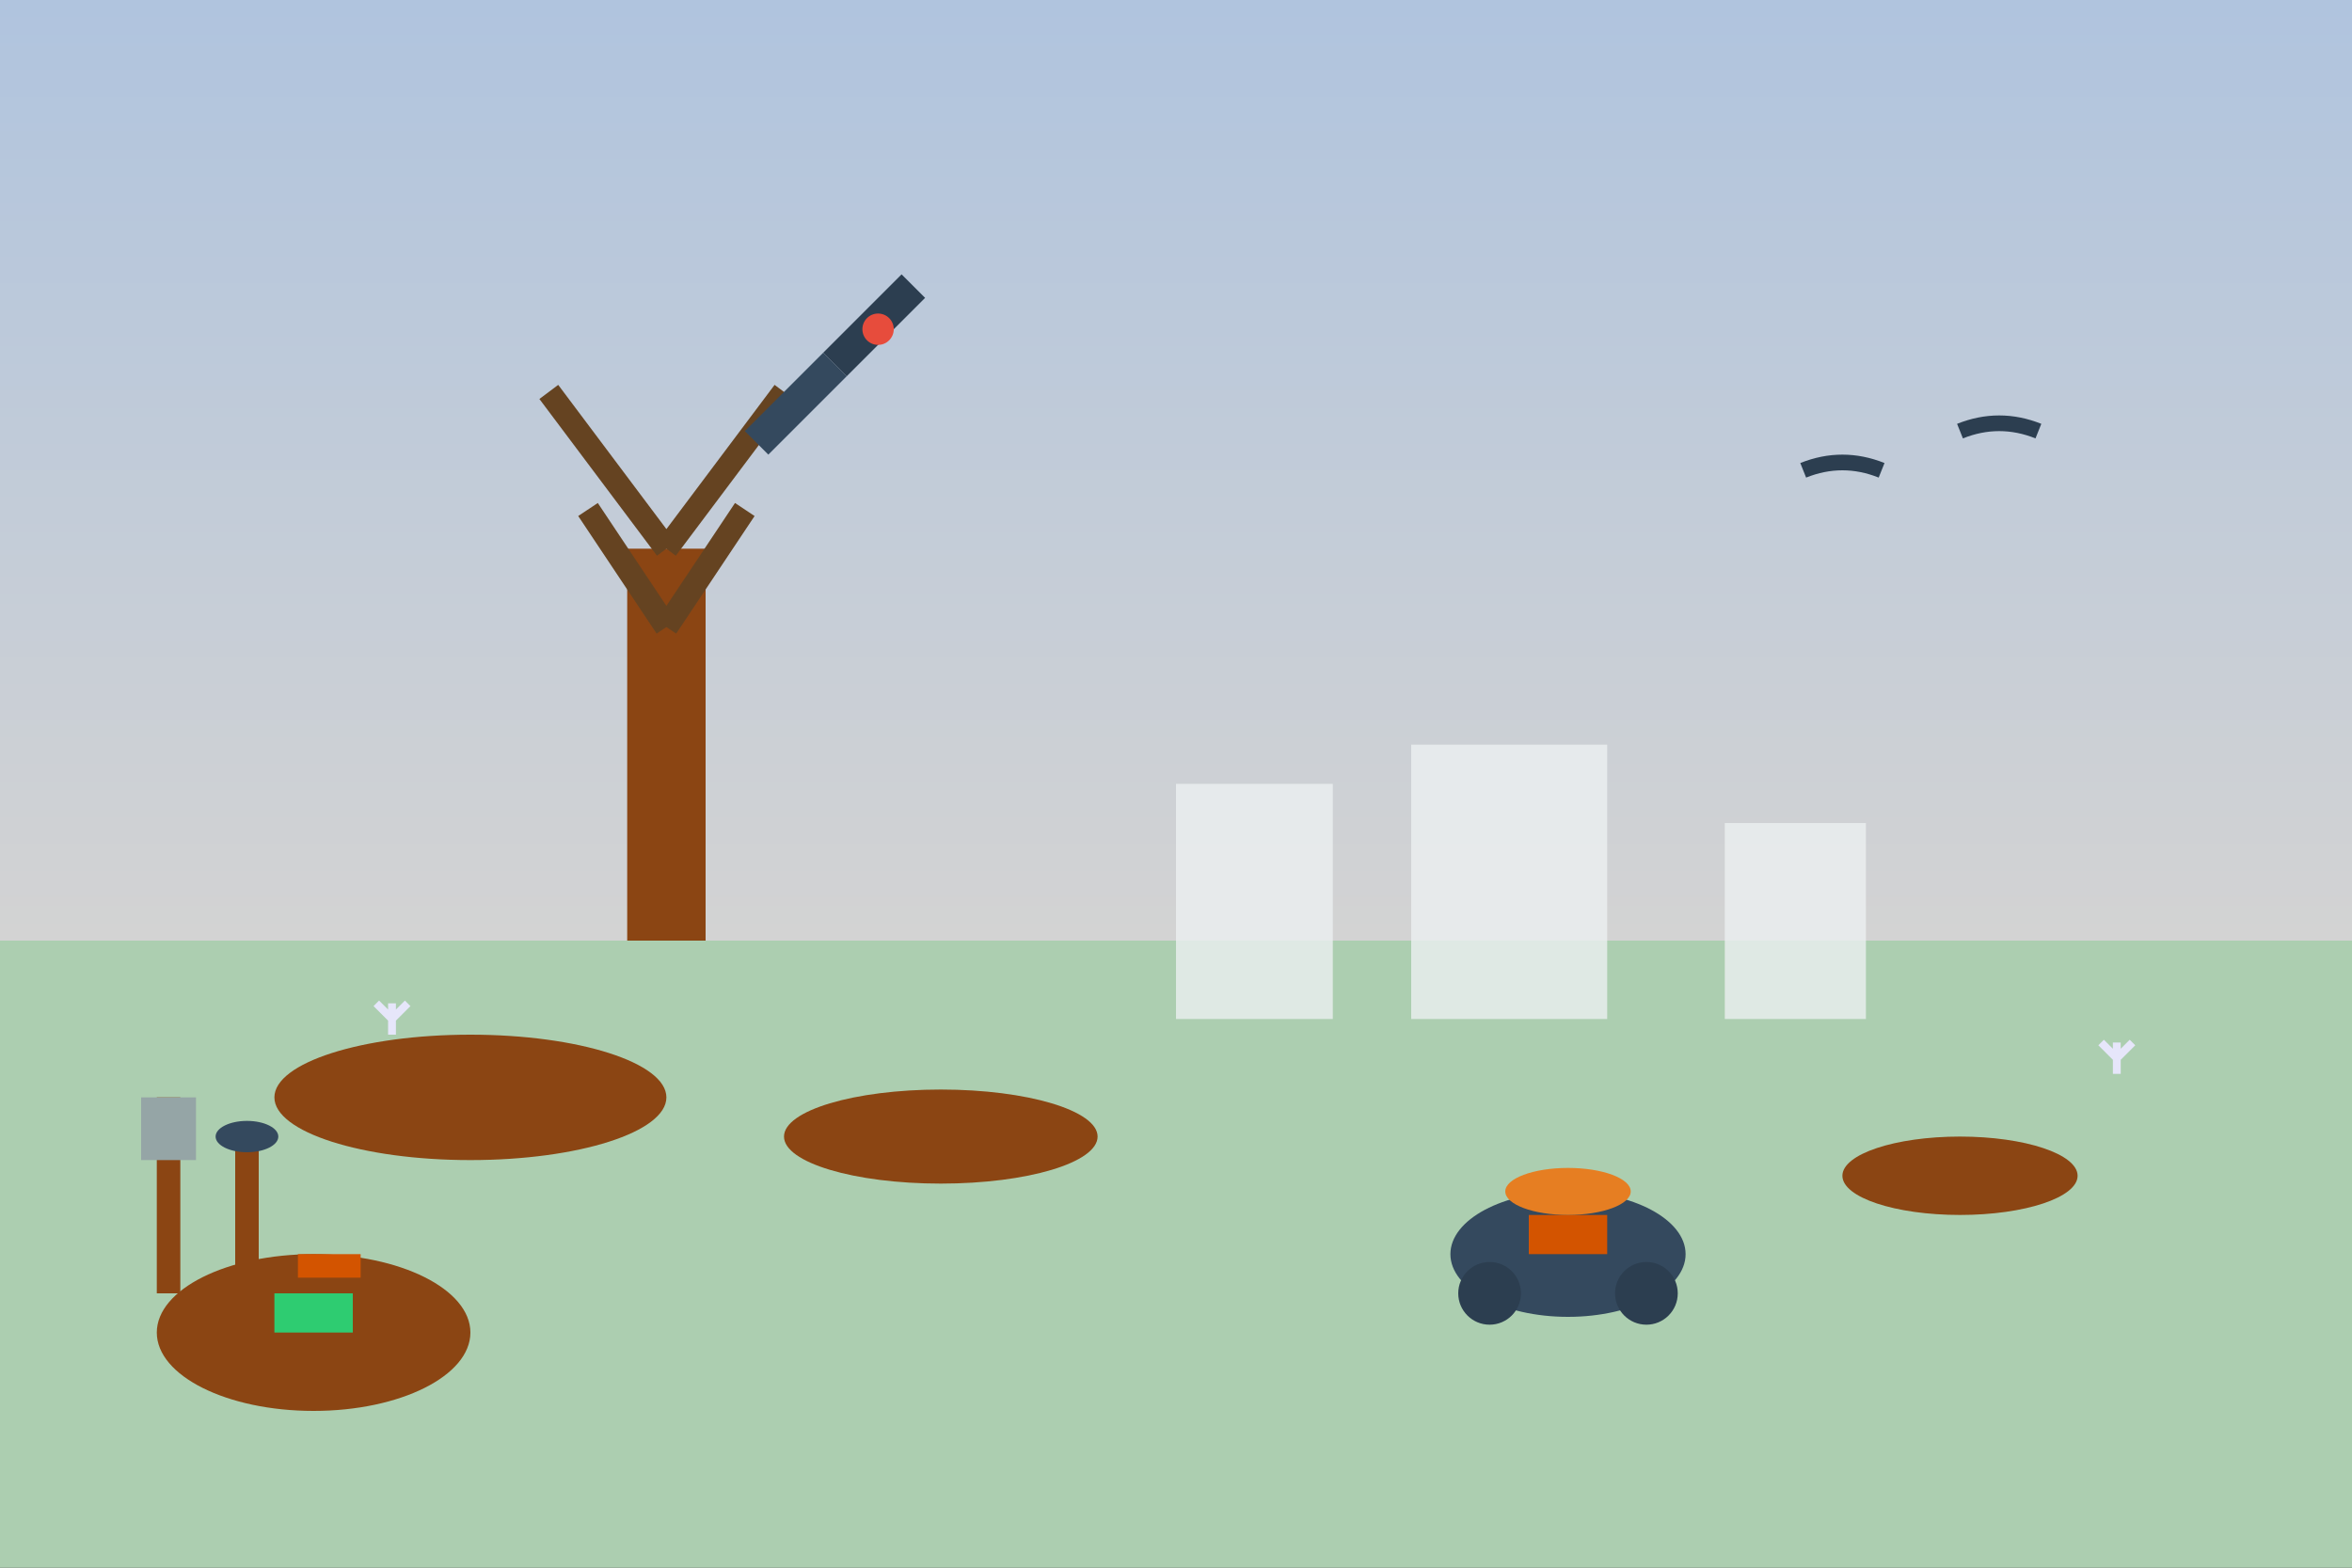 <svg width="300" height="200" viewBox="0 0 300 200" fill="none" xmlns="http://www.w3.org/2000/svg">
  <rect x="0" y="0" width="300" height="200" fill="#333333" stroke="none"/>
  <!-- Winter garden maintenance scene -->
  <defs>
    <linearGradient id="winterSky" x1="0%" y1="0%" x2="0%" y2="100%">
      <stop offset="0%" style="stop-color:#B0C4DE;stop-opacity:1" />
      <stop offset="100%" style="stop-color:#D3D3D3;stop-opacity:1" />
    </linearGradient>
  </defs>
  
  <!-- Winter sky -->
  <rect width="300" height="120" fill="url(#winterSky)"/>
  
  <!-- Ground with frost -->
  <rect y="120" width="300" height="80" fill="#8FBC8F"/>
  <rect y="120" width="300" height="80" fill="#F0F8FF" opacity="0.3"/>
  
  <!-- Bare tree being pruned -->
  <rect x="80" y="70" width="10" height="50" fill="#8b4513"/>
  <path d="M85 70 L70 50 M85 70 L100 50 M85 80 L75 65 M85 80 L95 65" stroke="#654321" stroke-width="3"/>
  
  <!-- Pruning shears -->
  <path d="M95 55 L105 45 L108 48 L98 58 Z" fill="#34495e"/>
  <path d="M105 45 L115 35 L118 38 L108 48 Z" fill="#2c3e50"/>
  <circle cx="112" cy="42" r="2" fill="#e74c3c"/>
  
  <!-- Protected plants with covers -->
  <rect x="150" y="100" width="20" height="30" fill="#ecf0f1" opacity="0.8"/>
  <rect x="180" y="95" width="25" height="35" fill="#ecf0f1" opacity="0.8"/>
  <rect x="220" y="105" width="18" height="25" fill="#ecf0f1" opacity="0.8"/>
  
  <!-- Mulch around plants -->
  <ellipse cx="60" cy="140" rx="25" ry="8" fill="#8b4513"/>
  <ellipse cx="120" cy="145" rx="20" ry="6" fill="#8b4513"/>
  <ellipse cx="250" cy="150" rx="15" ry="5" fill="#8b4513"/>
  
  <!-- Garden tools -->
  <rect x="20" y="140" width="3" height="25" fill="#8b4513"/>
  <rect x="18" y="140" width="7" height="8" fill="#95a5a6"/>
  <rect x="30" y="145" width="3" height="20" fill="#8b4513"/>
  <ellipse cx="31.5" cy="145" rx="4" ry="2" fill="#34495e"/>
  
  <!-- Wheelbarrow with leaves -->
  <ellipse cx="200" cy="160" rx="15" ry="8" fill="#34495e"/>
  <circle cx="190" cy="165" r="4" fill="#2c3e50"/>
  <circle cx="210" cy="165" r="4" fill="#2c3e50"/>
  <rect x="195" y="155" width="10" height="5" fill="#d35400"/>
  <ellipse cx="200" cy="152" rx="8" ry="3" fill="#e67e22"/>
  
  <!-- Frost crystals -->
  <path d="M50 130 L52 128 M50 130 L48 128 M50 130 L50 132 M50 130 L50 128" stroke="#E6E6FA" stroke-width="1"/>
  <path d="M270 135 L272 133 M270 135 L268 133 M270 135 L270 137 M270 135 L270 133" stroke="#E6E6FA" stroke-width="1"/>
  
  <!-- Winter birds -->
  <path d="M230 60 Q235 58 240 60" stroke="#2c3e50" stroke-width="2" fill="none"/>
  <path d="M250 55 Q255 53 260 55" stroke="#2c3e50" stroke-width="2" fill="none"/>
  
  <!-- Compost pile -->
  <ellipse cx="40" cy="170" rx="20" ry="10" fill="#8b4513"/>
  <rect x="35" y="165" width="10" height="5" fill="#2ecc71"/>
  <rect x="38" y="160" width="8" height="3" fill="#d35400"/>
</svg>